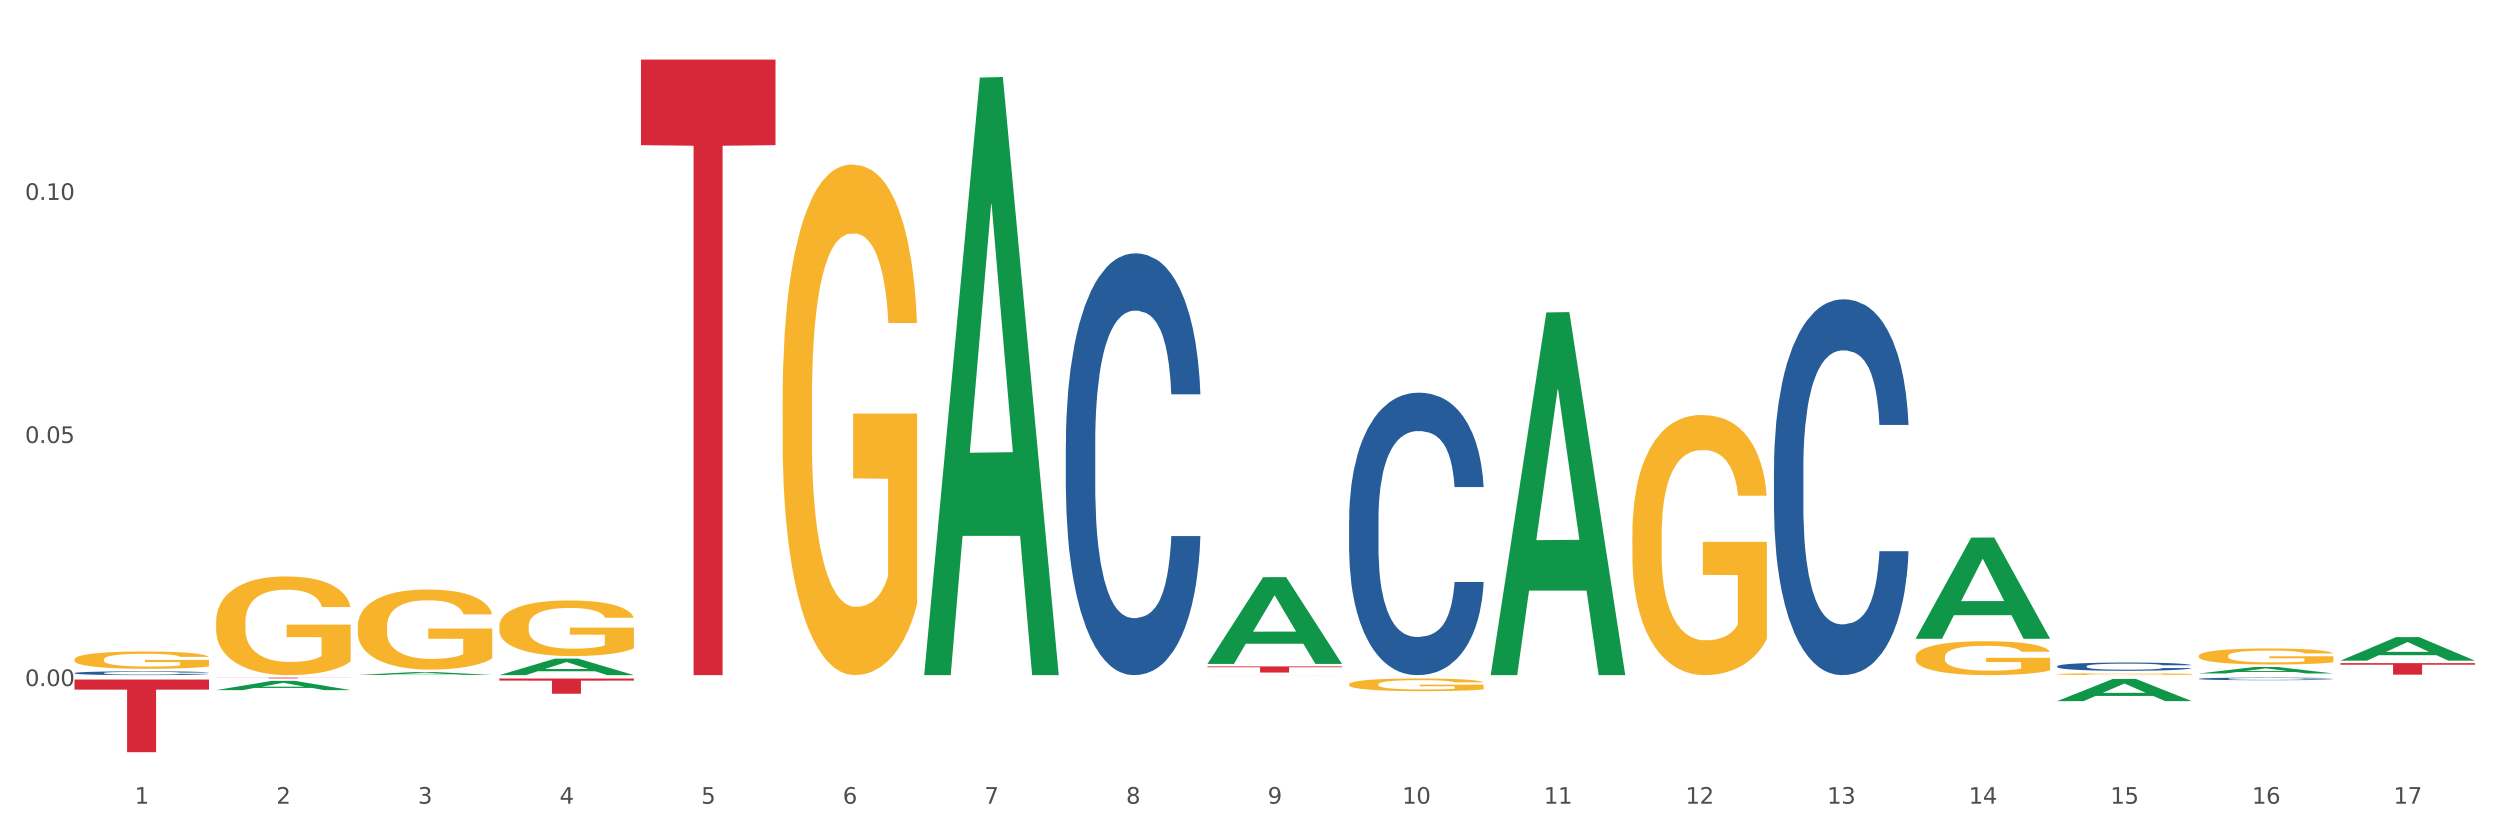 <?xml version="1.0" encoding="utf-8" standalone="no"?>
<!DOCTYPE svg PUBLIC "-//W3C//DTD SVG 1.1//EN"
  "http://www.w3.org/Graphics/SVG/1.1/DTD/svg11.dtd">
<svg xmlns:xlink="http://www.w3.org/1999/xlink" width="1080pt" height="360pt" viewBox="0 0 1080 360" xmlns="http://www.w3.org/2000/svg" version="1.1">
 <rect x="0" y="0" width="1080" height="360" fill="#333333" stroke="none"/>
 <defs>
  <style type="text/css">*{stroke-linejoin: round; stroke-linecap: butt}</style>
 </defs>
 <g id="figure_1">
  <g id="patch_1">
   <path d="M 0 360 
L 1080 360 
L 1080 0 
L 0 0 
z
" style="fill: #ffffff; stroke: #ffffff; stroke-linejoin: miter"/>
  </g>
  <g id="axes_1">
   <g id="matplotlib.axis_1">
    <g id="xtick_1">
     <g id="text_1">
      <!-- 1 -->
      <g style="fill: #4d4d4d" transform="translate(58.182 347.204) scale(0.096 -0.096)">
       <defs>
        <path id="DejaVuSans-31" d="M 794 531 
L 1825 531 
L 1825 4091 
L 703 3866 
L 703 4441 
L 1819 4666 
L 2450 4666 
L 2450 531 
L 3481 531 
L 3481 0 
L 794 0 
L 794 531 
z
" transform="scale(0.016)"/>
       </defs>
       <use xlink:href="#DejaVuSans-31"/>
      </g>
     </g>
    </g>
    <g id="xtick_2">
     <g id="text_2">
      <!-- 2 -->
      <g style="fill: #4d4d4d" transform="translate(119.364 347.204) scale(0.096 -0.096)">
       <defs>
        <path id="DejaVuSans-32" d="M 1228 531 
L 3431 531 
L 3431 0 
L 469 0 
L 469 531 
Q 828 903 1448 1529 
Q 2069 2156 2228 2338 
Q 2531 2678 2651 2914 
Q 2772 3150 2772 3378 
Q 2772 3750 2511 3984 
Q 2250 4219 1831 4219 
Q 1534 4219 1204 4116 
Q 875 4013 500 3803 
L 500 4441 
Q 881 4594 1212 4672 
Q 1544 4750 1819 4750 
Q 2544 4750 2975 4387 
Q 3406 4025 3406 3419 
Q 3406 3131 3298 2873 
Q 3191 2616 2906 2266 
Q 2828 2175 2409 1742 
Q 1991 1309 1228 531 
z
" transform="scale(0.016)"/>
       </defs>
       <use xlink:href="#DejaVuSans-32"/>
      </g>
     </g>
    </g>
    <g id="xtick_3">
     <g id="text_3">
      <!-- 3 -->
      <g style="fill: #4d4d4d" transform="translate(180.545 347.204) scale(0.096 -0.096)">
       <defs>
        <path id="DejaVuSans-33" d="M 2597 2516 
Q 3050 2419 3304 2112 
Q 3559 1806 3559 1356 
Q 3559 666 3084 287 
Q 2609 -91 1734 -91 
Q 1441 -91 1130 -33 
Q 819 25 488 141 
L 488 750 
Q 750 597 1062 519 
Q 1375 441 1716 441 
Q 2309 441 2620 675 
Q 2931 909 2931 1356 
Q 2931 1769 2642 2001 
Q 2353 2234 1838 2234 
L 1294 2234 
L 1294 2753 
L 1863 2753 
Q 2328 2753 2575 2939 
Q 2822 3125 2822 3475 
Q 2822 3834 2567 4026 
Q 2313 4219 1838 4219 
Q 1578 4219 1281 4162 
Q 984 4106 628 3988 
L 628 4550 
Q 988 4650 1302 4700 
Q 1616 4750 1894 4750 
Q 2613 4750 3031 4423 
Q 3450 4097 3450 3541 
Q 3450 3153 3228 2886 
Q 3006 2619 2597 2516 
z
" transform="scale(0.016)"/>
       </defs>
       <use xlink:href="#DejaVuSans-33"/>
      </g>
     </g>
    </g>
    <g id="xtick_4">
     <g id="text_4">
      <!-- 4 -->
      <g style="fill: #4d4d4d" transform="translate(241.726 347.204) scale(0.096 -0.096)">
       <defs>
        <path id="DejaVuSans-34" d="M 2419 4116 
L 825 1625 
L 2419 1625 
L 2419 4116 
z
M 2253 4666 
L 3047 4666 
L 3047 1625 
L 3713 1625 
L 3713 1100 
L 3047 1100 
L 3047 0 
L 2419 0 
L 2419 1100 
L 313 1100 
L 313 1709 
L 2253 4666 
z
" transform="scale(0.016)"/>
       </defs>
       <use xlink:href="#DejaVuSans-34"/>
      </g>
     </g>
    </g>
    <g id="xtick_5">
     <g id="text_5">
      <!-- 5 -->
      <g style="fill: #4d4d4d" transform="translate(302.908 347.204) scale(0.096 -0.096)">
       <defs>
        <path id="DejaVuSans-35" d="M 691 4666 
L 3169 4666 
L 3169 4134 
L 1269 4134 
L 1269 2991 
Q 1406 3038 1543 3061 
Q 1681 3084 1819 3084 
Q 2600 3084 3056 2656 
Q 3513 2228 3513 1497 
Q 3513 744 3044 326 
Q 2575 -91 1722 -91 
Q 1428 -91 1123 -41 
Q 819 9 494 109 
L 494 744 
Q 775 591 1075 516 
Q 1375 441 1709 441 
Q 2250 441 2565 725 
Q 2881 1009 2881 1497 
Q 2881 1984 2565 2268 
Q 2250 2553 1709 2553 
Q 1456 2553 1204 2497 
Q 953 2441 691 2322 
L 691 4666 
z
" transform="scale(0.016)"/>
       </defs>
       <use xlink:href="#DejaVuSans-35"/>
      </g>
     </g>
    </g>
    <g id="xtick_6">
     <g id="text_6">
      <!-- 6 -->
      <g style="fill: #4d4d4d" transform="translate(364.089 347.204) scale(0.096 -0.096)">
       <defs>
        <path id="DejaVuSans-36" d="M 2113 2584 
Q 1688 2584 1439 2293 
Q 1191 2003 1191 1497 
Q 1191 994 1439 701 
Q 1688 409 2113 409 
Q 2538 409 2786 701 
Q 3034 994 3034 1497 
Q 3034 2003 2786 2293 
Q 2538 2584 2113 2584 
z
M 3366 4563 
L 3366 3988 
Q 3128 4100 2886 4159 
Q 2644 4219 2406 4219 
Q 1781 4219 1451 3797 
Q 1122 3375 1075 2522 
Q 1259 2794 1537 2939 
Q 1816 3084 2150 3084 
Q 2853 3084 3261 2657 
Q 3669 2231 3669 1497 
Q 3669 778 3244 343 
Q 2819 -91 2113 -91 
Q 1303 -91 875 529 
Q 447 1150 447 2328 
Q 447 3434 972 4092 
Q 1497 4750 2381 4750 
Q 2619 4750 2861 4703 
Q 3103 4656 3366 4563 
z
" transform="scale(0.016)"/>
       </defs>
       <use xlink:href="#DejaVuSans-36"/>
      </g>
     </g>
    </g>
    <g id="xtick_7">
     <g id="text_7">
      <!-- 7 -->
      <g style="fill: #4d4d4d" transform="translate(425.271 347.204) scale(0.096 -0.096)">
       <defs>
        <path id="DejaVuSans-37" d="M 525 4666 
L 3525 4666 
L 3525 4397 
L 1831 0 
L 1172 0 
L 2766 4134 
L 525 4134 
L 525 4666 
z
" transform="scale(0.016)"/>
       </defs>
       <use xlink:href="#DejaVuSans-37"/>
      </g>
     </g>
    </g>
    <g id="xtick_8">
     <g id="text_8">
      <!-- 8 -->
      <g style="fill: #4d4d4d" transform="translate(486.452 347.204) scale(0.096 -0.096)">
       <defs>
        <path id="DejaVuSans-38" d="M 2034 2216 
Q 1584 2216 1326 1975 
Q 1069 1734 1069 1313 
Q 1069 891 1326 650 
Q 1584 409 2034 409 
Q 2484 409 2743 651 
Q 3003 894 3003 1313 
Q 3003 1734 2745 1975 
Q 2488 2216 2034 2216 
z
M 1403 2484 
Q 997 2584 770 2862 
Q 544 3141 544 3541 
Q 544 4100 942 4425 
Q 1341 4750 2034 4750 
Q 2731 4750 3128 4425 
Q 3525 4100 3525 3541 
Q 3525 3141 3298 2862 
Q 3072 2584 2669 2484 
Q 3125 2378 3379 2068 
Q 3634 1759 3634 1313 
Q 3634 634 3220 271 
Q 2806 -91 2034 -91 
Q 1263 -91 848 271 
Q 434 634 434 1313 
Q 434 1759 690 2068 
Q 947 2378 1403 2484 
z
M 1172 3481 
Q 1172 3119 1398 2916 
Q 1625 2713 2034 2713 
Q 2441 2713 2670 2916 
Q 2900 3119 2900 3481 
Q 2900 3844 2670 4047 
Q 2441 4250 2034 4250 
Q 1625 4250 1398 4047 
Q 1172 3844 1172 3481 
z
" transform="scale(0.016)"/>
       </defs>
       <use xlink:href="#DejaVuSans-38"/>
      </g>
     </g>
    </g>
    <g id="xtick_9">
     <g id="text_9">
      <!-- 9 -->
      <g style="fill: #4d4d4d" transform="translate(547.634 347.204) scale(0.096 -0.096)">
       <defs>
        <path id="DejaVuSans-39" d="M 703 97 
L 703 672 
Q 941 559 1184 500 
Q 1428 441 1663 441 
Q 2288 441 2617 861 
Q 2947 1281 2994 2138 
Q 2813 1869 2534 1725 
Q 2256 1581 1919 1581 
Q 1219 1581 811 2004 
Q 403 2428 403 3163 
Q 403 3881 828 4315 
Q 1253 4750 1959 4750 
Q 2769 4750 3195 4129 
Q 3622 3509 3622 2328 
Q 3622 1225 3098 567 
Q 2575 -91 1691 -91 
Q 1453 -91 1209 -44 
Q 966 3 703 97 
z
M 1959 2075 
Q 2384 2075 2632 2365 
Q 2881 2656 2881 3163 
Q 2881 3666 2632 3958 
Q 2384 4250 1959 4250 
Q 1534 4250 1286 3958 
Q 1038 3666 1038 3163 
Q 1038 2656 1286 2365 
Q 1534 2075 1959 2075 
z
" transform="scale(0.016)"/>
       </defs>
       <use xlink:href="#DejaVuSans-39"/>
      </g>
     </g>
    </g>
    <g id="xtick_10">
     <g id="text_10">
      <!-- 10 -->
      <g style="fill: #4d4d4d" transform="translate(605.761 347.204) scale(0.096 -0.096)">
       <defs>
        <path id="DejaVuSans-30" d="M 2034 4250 
Q 1547 4250 1301 3770 
Q 1056 3291 1056 2328 
Q 1056 1369 1301 889 
Q 1547 409 2034 409 
Q 2525 409 2770 889 
Q 3016 1369 3016 2328 
Q 3016 3291 2770 3770 
Q 2525 4250 2034 4250 
z
M 2034 4750 
Q 2819 4750 3233 4129 
Q 3647 3509 3647 2328 
Q 3647 1150 3233 529 
Q 2819 -91 2034 -91 
Q 1250 -91 836 529 
Q 422 1150 422 2328 
Q 422 3509 836 4129 
Q 1250 4750 2034 4750 
z
" transform="scale(0.016)"/>
       </defs>
       <use xlink:href="#DejaVuSans-31"/>
       <use xlink:href="#DejaVuSans-30" transform="translate(63.623 0)"/>
      </g>
     </g>
    </g>
    <g id="xtick_11">
     <g id="text_11">
      <!-- 11 -->
      <g style="fill: #4d4d4d" transform="translate(666.942 347.204) scale(0.096 -0.096)">
       <use xlink:href="#DejaVuSans-31"/>
       <use xlink:href="#DejaVuSans-31" transform="translate(63.623 0)"/>
      </g>
     </g>
    </g>
    <g id="xtick_12">
     <g id="text_12">
      <!-- 12 -->
      <g style="fill: #4d4d4d" transform="translate(728.124 347.204) scale(0.096 -0.096)">
       <use xlink:href="#DejaVuSans-31"/>
       <use xlink:href="#DejaVuSans-32" transform="translate(63.623 0)"/>
      </g>
     </g>
    </g>
    <g id="xtick_13">
     <g id="text_13">
      <!-- 13 -->
      <g style="fill: #4d4d4d" transform="translate(789.305 347.204) scale(0.096 -0.096)">
       <use xlink:href="#DejaVuSans-31"/>
       <use xlink:href="#DejaVuSans-33" transform="translate(63.623 0)"/>
      </g>
     </g>
    </g>
    <g id="xtick_14">
     <g id="text_14">
      <!-- 14 -->
      <g style="fill: #4d4d4d" transform="translate(850.487 347.204) scale(0.096 -0.096)">
       <use xlink:href="#DejaVuSans-31"/>
       <use xlink:href="#DejaVuSans-34" transform="translate(63.623 0)"/>
      </g>
     </g>
    </g>
    <g id="xtick_15">
     <g id="text_15">
      <!-- 15 -->
      <g style="fill: #4d4d4d" transform="translate(911.668 347.204) scale(0.096 -0.096)">
       <use xlink:href="#DejaVuSans-31"/>
       <use xlink:href="#DejaVuSans-35" transform="translate(63.623 0)"/>
      </g>
     </g>
    </g>
    <g id="xtick_16">
     <g id="text_16">
      <!-- 16 -->
      <g style="fill: #4d4d4d" transform="translate(972.849 347.204) scale(0.096 -0.096)">
       <use xlink:href="#DejaVuSans-31"/>
       <use xlink:href="#DejaVuSans-36" transform="translate(63.623 0)"/>
      </g>
     </g>
    </g>
    <g id="xtick_17">
     <g id="text_17">
      <!-- 17 -->
      <g style="fill: #4d4d4d" transform="translate(1034.031 347.204) scale(0.096 -0.096)">
       <use xlink:href="#DejaVuSans-31"/>
       <use xlink:href="#DejaVuSans-37" transform="translate(63.623 0)"/>
      </g>
     </g>
    </g>
    <g id="xtick_18"/>
    <g id="xtick_19"/>
    <g id="xtick_20"/>
    <g id="xtick_21"/>
    <g id="xtick_22"/>
    <g id="xtick_23"/>
    <g id="xtick_24"/>
    <g id="xtick_25"/>
    <g id="xtick_26"/>
    <g id="xtick_27"/>
    <g id="xtick_28"/>
    <g id="xtick_29"/>
    <g id="xtick_30"/>
    <g id="xtick_31"/>
    <g id="xtick_32"/>
    <g id="xtick_33"/>
   </g>
   <g id="matplotlib.axis_2">
    <g id="ytick_1">
     <g id="text_18">
      <!-- 0.00 -->
      <g style="fill: #4d4d4d" transform="translate(10.8 296.375) scale(0.096 -0.096)">
       <defs>
        <path id="DejaVuSans-2e" d="M 684 794 
L 1344 794 
L 1344 0 
L 684 0 
L 684 794 
z
" transform="scale(0.016)"/>
       </defs>
       <use xlink:href="#DejaVuSans-30"/>
       <use xlink:href="#DejaVuSans-2e" transform="translate(63.623 0)"/>
       <use xlink:href="#DejaVuSans-30" transform="translate(95.41 0)"/>
       <use xlink:href="#DejaVuSans-30" transform="translate(159.033 0)"/>
      </g>
     </g>
    </g>
    <g id="ytick_2">
     <g id="text_19">
      <!-- 0.05 -->
      <g style="fill: #4d4d4d" transform="translate(10.8 191.366) scale(0.096 -0.096)">
       <use xlink:href="#DejaVuSans-30"/>
       <use xlink:href="#DejaVuSans-2e" transform="translate(63.623 0)"/>
       <use xlink:href="#DejaVuSans-30" transform="translate(95.41 0)"/>
       <use xlink:href="#DejaVuSans-35" transform="translate(159.033 0)"/>
      </g>
     </g>
    </g>
    <g id="ytick_3">
     <g id="text_20">
      <!-- 0.10 -->
      <g style="fill: #4d4d4d" transform="translate(10.8 86.357) scale(0.096 -0.096)">
       <use xlink:href="#DejaVuSans-30"/>
       <use xlink:href="#DejaVuSans-2e" transform="translate(63.623 0)"/>
       <use xlink:href="#DejaVuSans-31" transform="translate(95.41 0)"/>
       <use xlink:href="#DejaVuSans-30" transform="translate(159.033 0)"/>
      </g>
     </g>
    </g>
    <g id="ytick_4"/>
    <g id="ytick_5"/>
    <g id="ytick_6"/>
   </g>
   <g id="PolyCollection_1">
    <path d="M 93.356 298.12 
L 93.416 298.116 
L 117.384 294.128 
L 127.331 294.124 
L 151.479 298.128 
L 139.974 298.128 
L 134.761 297.196 
L 110.014 297.196 
L 109.834 297.211 
L 104.801 298.128 
L 93.356 298.128 
L 93.356 298.12 
L 113.13 296.639 
L 131.645 296.635 
L 122.478 294.978 
L 122.358 294.97 
L 122.238 294.981 
L 113.07 296.635 
L 113.13 296.639 
L 93.356 298.12 
z
" clip-path="url(#pf4091d028f)" style="fill: #109648"/>
    <path d="M 154.538 291.577 
L 154.598 291.575 
L 178.566 290.338 
L 188.512 290.337 
L 212.66 291.579 
L 201.156 291.579 
L 195.943 291.29 
L 171.196 291.29 
L 171.016 291.294 
L 165.983 291.579 
L 154.538 291.579 
L 154.538 291.577 
L 174.311 291.117 
L 192.827 291.116 
L 183.659 290.601 
L 183.539 290.599 
L 183.419 290.603 
L 174.251 291.116 
L 174.311 291.117 
L 154.538 291.577 
z
" clip-path="url(#pf4091d028f)" style="fill: #109648"/>
    <path d="M 215.719 291.647 
L 215.779 291.64 
L 239.747 284.516 
L 249.694 284.509 
L 273.842 291.66 
L 262.337 291.66 
L 257.124 289.995 
L 232.377 289.995 
L 232.197 290.022 
L 227.164 291.66 
L 215.719 291.66 
L 215.719 291.647 
L 235.493 289.001 
L 254.008 288.994 
L 244.84 286.033 
L 244.72 286.02 
L 244.601 286.04 
L 235.433 288.994 
L 235.493 289.001 
L 215.719 291.647 
z
" clip-path="url(#pf4091d028f)" style="fill: #109648"/>
    <path d="M 399.263 291.175 
L 399.323 290.932 
L 423.291 33.509 
L 433.238 33.267 
L 457.386 291.66 
L 445.881 291.66 
L 440.668 231.49 
L 415.921 231.49 
L 415.741 232.46 
L 410.708 291.66 
L 399.263 291.66 
L 399.263 291.175 
L 419.037 195.581 
L 437.552 195.339 
L 428.385 88.342 
L 428.265 87.857 
L 428.145 88.585 
L 418.977 195.339 
L 419.037 195.581 
L 399.263 291.175 
z
" clip-path="url(#pf4091d028f)" style="fill: #109648"/>
    <path d="M 521.626 286.753 
L 521.686 286.718 
L 545.654 249.345 
L 555.601 249.309 
L 579.749 286.823 
L 568.244 286.823 
L 563.031 278.088 
L 538.284 278.088 
L 538.104 278.229 
L 533.071 286.823 
L 521.626 286.823 
L 521.626 286.753 
L 541.4 272.875 
L 559.915 272.839 
L 550.747 257.305 
L 550.628 257.235 
L 550.508 257.341 
L 541.34 272.839 
L 541.4 272.875 
L 521.626 286.753 
z
" clip-path="url(#pf4091d028f)" style="fill: #109648"/>
    <path d="M 827.533 275.866 
L 827.593 275.825 
L 851.561 232.245 
L 861.508 232.204 
L 885.656 275.949 
L 874.151 275.949 
L 868.938 265.762 
L 844.191 265.762 
L 844.011 265.926 
L 838.978 275.949 
L 827.533 275.949 
L 827.533 275.866 
L 847.307 259.683 
L 865.822 259.642 
L 856.654 241.528 
L 856.535 241.446 
L 856.415 241.569 
L 847.247 259.642 
L 847.307 259.683 
L 827.533 275.866 
z
" clip-path="url(#pf4091d028f)" style="fill: #109648"/>
    <path d="M 888.715 302.858 
L 888.775 302.849 
L 912.743 293.293 
L 922.689 293.284 
L 946.837 302.876 
L 935.333 302.876 
L 930.12 300.642 
L 905.373 300.642 
L 905.193 300.678 
L 900.16 302.876 
L 888.715 302.876 
L 888.715 302.858 
L 908.488 299.309 
L 927.004 299.3 
L 917.836 295.328 
L 917.716 295.31 
L 917.596 295.337 
L 908.428 299.3 
L 908.488 299.309 
L 888.715 302.858 
z
" clip-path="url(#pf4091d028f)" style="fill: #109648"/>
    <path d="M 949.896 290.938 
L 949.956 290.935 
L 973.924 288.142 
L 983.871 288.14 
L 1008.019 290.943 
L 996.514 290.943 
L 991.301 290.29 
L 966.554 290.29 
L 966.374 290.301 
L 961.341 290.943 
L 949.896 290.943 
L 949.896 290.938 
L 969.67 289.901 
L 988.185 289.898 
L 979.017 288.737 
L 978.897 288.732 
L 978.778 288.74 
L 969.61 289.898 
L 969.67 289.901 
L 949.896 290.938 
z
" clip-path="url(#pf4091d028f)" style="fill: #109648"/>
    <path d="M 1011.078 285.389 
L 1011.138 285.379 
L 1035.106 275.234 
L 1045.052 275.224 
L 1069.2 285.408 
L 1057.695 285.408 
L 1052.482 283.037 
L 1027.735 283.037 
L 1027.556 283.075 
L 1022.522 285.408 
L 1011.078 285.408 
L 1011.078 285.389 
L 1030.851 281.621 
L 1049.366 281.612 
L 1040.199 277.395 
L 1040.079 277.376 
L 1039.959 277.404 
L 1030.791 281.612 
L 1030.851 281.621 
L 1011.078 285.389 
z
" clip-path="url(#pf4091d028f)" style="fill: #109648"/>
    <path d="M 643.989 291.366 
L 644.049 291.218 
L 668.017 134.975 
L 677.964 134.827 
L 702.112 291.66 
L 690.607 291.66 
L 685.394 255.139 
L 660.647 255.139 
L 660.467 255.728 
L 655.434 291.66 
L 643.989 291.66 
L 643.989 291.366 
L 663.763 233.345 
L 682.278 233.198 
L 673.11 168.256 
L 672.99 167.961 
L 672.871 168.403 
L 663.703 233.198 
L 663.763 233.345 
L 643.989 291.366 
z
" clip-path="url(#pf4091d028f)" style="fill: #109648"/>
    <path d="M 338.082 172.995 
L 338.151 172.793 
L 338.151 165.54 
L 338.288 159.295 
L 338.974 144.185 
L 340.003 131.694 
L 340.758 125.045 
L 341.513 119.605 
L 342.405 114.166 
L 343.503 108.525 
L 345.493 100.264 
L 346.728 96.033 
L 348.238 91.601 
L 350.983 85.154 
L 352.973 81.528 
L 355.032 78.506 
L 358.394 74.879 
L 360.59 73.267 
L 362.923 72.059 
L 365.737 71.253 
L 367.864 71.051 
L 372.53 71.656 
L 376.51 73.469 
L 378.431 74.879 
L 380.902 77.297 
L 382.206 78.909 
L 384.333 82.132 
L 386.529 86.363 
L 388.038 89.989 
L 390.303 96.839 
L 392.019 103.689 
L 393.597 112.151 
L 394.42 117.994 
L 395.038 123.433 
L 395.587 129.679 
L 396.136 139.551 
L 383.784 139.551 
L 383.304 132.499 
L 382.549 125.851 
L 381.451 119.404 
L 380.49 115.375 
L 378.843 110.338 
L 377.334 107.114 
L 375.755 104.697 
L 373.834 102.682 
L 372.324 101.675 
L 370.197 100.869 
L 366.011 101.07 
L 363.198 102.682 
L 361.276 104.697 
L 360.041 106.51 
L 358.943 108.525 
L 357.708 111.345 
L 356.267 115.576 
L 355.237 119.404 
L 354.208 124.239 
L 353.385 129.074 
L 352.63 134.716 
L 352.012 140.76 
L 351.532 147.005 
L 351.12 154.661 
L 350.777 167.354 
L 350.777 194.955 
L 350.914 201.2 
L 351.257 209.461 
L 351.669 215.706 
L 352.355 223.161 
L 352.973 228.197 
L 354.139 235.45 
L 355.443 241.494 
L 356.473 245.322 
L 357.502 248.546 
L 359.286 252.978 
L 361.276 256.604 
L 362.992 258.821 
L 365.325 260.835 
L 366.903 261.641 
L 368.276 262.044 
L 371.638 262.044 
L 374.04 261.44 
L 376.716 260.029 
L 378.775 258.216 
L 380.49 256 
L 382.412 252.374 
L 383.647 248.949 
L 383.647 206.842 
L 368.55 206.64 
L 368.55 178.636 
L 396.204 178.636 
L 396.204 260.835 
L 395.038 265.066 
L 393.734 268.894 
L 392.362 272.319 
L 390.303 276.55 
L 387.833 280.579 
L 385.637 283.4 
L 383.304 285.818 
L 380.559 288.034 
L 376.99 290.048 
L 374.795 290.854 
L 372.05 291.459 
L 368.824 291.66 
L 366.011 291.257 
L 363.266 290.25 
L 360.384 288.437 
L 357.571 285.818 
L 355.443 283.198 
L 353.316 279.975 
L 351.052 275.744 
L 349.267 271.715 
L 347.895 268.088 
L 346.385 263.454 
L 344.738 257.41 
L 343.503 251.971 
L 342.405 246.33 
L 341.239 239.077 
L 340.415 232.831 
L 339.592 224.974 
L 339.111 219.131 
L 338.562 210.065 
L 338.151 197.373 
L 338.082 172.995 
z
" clip-path="url(#pf4091d028f)" style="fill: #f7b32b"/>
    <path d="M 582.808 295.636 
L 582.876 295.631 
L 582.876 295.45 
L 583.014 295.294 
L 583.7 294.917 
L 584.729 294.606 
L 585.484 294.44 
L 586.239 294.304 
L 587.131 294.169 
L 588.229 294.028 
L 590.219 293.822 
L 591.454 293.716 
L 592.964 293.606 
L 595.709 293.445 
L 597.699 293.355 
L 599.757 293.279 
L 603.12 293.189 
L 605.316 293.149 
L 607.649 293.118 
L 610.462 293.098 
L 612.589 293.093 
L 617.256 293.108 
L 621.236 293.154 
L 623.157 293.189 
L 625.628 293.249 
L 626.931 293.289 
L 629.059 293.37 
L 631.254 293.475 
L 632.764 293.566 
L 635.029 293.736 
L 636.744 293.907 
L 638.322 294.118 
L 639.146 294.264 
L 639.764 294.4 
L 640.312 294.555 
L 640.861 294.802 
L 628.51 294.802 
L 628.029 294.626 
L 627.274 294.46 
L 626.176 294.299 
L 625.216 294.199 
L 623.569 294.073 
L 622.059 293.993 
L 620.481 293.932 
L 618.56 293.882 
L 617.05 293.857 
L 614.923 293.837 
L 610.737 293.842 
L 607.923 293.882 
L 606.002 293.932 
L 604.767 293.978 
L 603.669 294.028 
L 602.433 294.098 
L 600.992 294.204 
L 599.963 294.299 
L 598.934 294.42 
L 598.11 294.54 
L 597.355 294.681 
L 596.738 294.832 
L 596.258 294.987 
L 595.846 295.178 
L 595.503 295.495 
L 595.503 296.183 
L 595.64 296.339 
L 595.983 296.545 
L 596.395 296.701 
L 597.081 296.887 
L 597.699 297.012 
L 598.865 297.193 
L 600.169 297.344 
L 601.198 297.439 
L 602.228 297.52 
L 604.012 297.63 
L 606.002 297.721 
L 607.717 297.776 
L 610.05 297.826 
L 611.629 297.846 
L 613.001 297.856 
L 616.364 297.856 
L 618.765 297.841 
L 621.442 297.806 
L 623.5 297.761 
L 625.216 297.706 
L 627.137 297.615 
L 628.372 297.53 
L 628.372 296.48 
L 613.276 296.475 
L 613.276 295.776 
L 640.93 295.776 
L 640.93 297.826 
L 639.764 297.932 
L 638.46 298.027 
L 637.087 298.112 
L 635.029 298.218 
L 632.558 298.318 
L 630.362 298.389 
L 628.029 298.449 
L 625.284 298.504 
L 621.716 298.555 
L 619.52 298.575 
L 616.775 298.59 
L 613.55 298.595 
L 610.737 298.585 
L 607.992 298.56 
L 605.11 298.514 
L 602.296 298.449 
L 600.169 298.384 
L 598.042 298.303 
L 595.777 298.198 
L 593.993 298.097 
L 592.621 298.007 
L 591.111 297.891 
L 589.464 297.741 
L 588.229 297.605 
L 587.131 297.464 
L 585.964 297.283 
L 585.141 297.128 
L 584.317 296.932 
L 583.837 296.786 
L 583.288 296.56 
L 582.876 296.243 
L 582.808 295.636 
z
" clip-path="url(#pf4091d028f)" style="fill: #f7b32b"/>
    <path d="M 93.356 268.725 
L 93.425 268.686 
L 93.425 267.284 
L 93.562 266.077 
L 94.248 263.156 
L 95.278 260.742 
L 96.033 259.457 
L 96.787 258.406 
L 97.68 257.354 
L 98.778 256.264 
L 100.768 254.667 
L 102.003 253.85 
L 103.512 252.993 
L 106.257 251.747 
L 108.247 251.046 
L 110.306 250.462 
L 113.668 249.761 
L 115.864 249.449 
L 118.197 249.216 
L 121.011 249.06 
L 123.138 249.021 
L 127.804 249.138 
L 131.784 249.488 
L 133.706 249.761 
L 136.176 250.228 
L 137.48 250.54 
L 139.607 251.163 
L 141.803 251.98 
L 143.313 252.681 
L 145.577 254.005 
L 147.293 255.329 
L 148.871 256.965 
L 149.695 258.094 
L 150.312 259.145 
L 150.861 260.353 
L 151.41 262.261 
L 139.058 262.261 
L 138.578 260.898 
L 137.823 259.613 
L 136.725 258.367 
L 135.764 257.588 
L 134.118 256.614 
L 132.608 255.991 
L 131.03 255.524 
L 129.108 255.135 
L 127.599 254.94 
L 125.471 254.784 
L 121.285 254.823 
L 118.472 255.135 
L 116.55 255.524 
L 115.315 255.874 
L 114.217 256.264 
L 112.982 256.809 
L 111.541 257.627 
L 110.512 258.367 
L 109.482 259.301 
L 108.659 260.236 
L 107.904 261.326 
L 107.287 262.494 
L 106.806 263.701 
L 106.394 265.181 
L 106.051 267.634 
L 106.051 272.969 
L 106.189 274.176 
L 106.532 275.773 
L 106.943 276.98 
L 107.63 278.421 
L 108.247 279.394 
L 109.414 280.796 
L 110.718 281.964 
L 111.747 282.704 
L 112.776 283.327 
L 114.56 284.184 
L 116.55 284.885 
L 118.266 285.313 
L 120.599 285.702 
L 122.177 285.858 
L 123.55 285.936 
L 126.912 285.936 
L 129.314 285.819 
L 131.99 285.547 
L 134.049 285.196 
L 135.764 284.768 
L 137.686 284.067 
L 138.921 283.405 
L 138.921 275.266 
L 123.824 275.228 
L 123.824 269.815 
L 151.479 269.815 
L 151.479 285.702 
L 150.312 286.52 
L 149.008 287.26 
L 147.636 287.922 
L 145.577 288.74 
L 143.107 289.518 
L 140.911 290.064 
L 138.578 290.531 
L 135.833 290.959 
L 132.265 291.349 
L 130.069 291.504 
L 127.324 291.621 
L 124.099 291.66 
L 121.285 291.582 
L 118.54 291.388 
L 115.658 291.037 
L 112.845 290.531 
L 110.718 290.025 
L 108.59 289.402 
L 106.326 288.584 
L 104.542 287.805 
L 103.169 287.104 
L 101.66 286.209 
L 100.013 285.04 
L 98.778 283.989 
L 97.68 282.899 
L 96.513 281.497 
L 95.69 280.29 
L 94.866 278.771 
L 94.386 277.642 
L 93.837 275.89 
L 93.425 273.436 
L 93.356 268.725 
z
" clip-path="url(#pf4091d028f)" style="fill: #f7b32b"/>
    <path d="M 154.538 270.656 
L 154.606 270.625 
L 154.606 269.487 
L 154.744 268.507 
L 155.43 266.137 
L 156.459 264.178 
L 157.214 263.135 
L 157.969 262.282 
L 158.861 261.429 
L 159.959 260.544 
L 161.949 259.248 
L 163.184 258.585 
L 164.694 257.89 
L 167.439 256.878 
L 169.429 256.31 
L 171.487 255.836 
L 174.85 255.267 
L 177.046 255.014 
L 179.379 254.824 
L 182.192 254.698 
L 184.32 254.666 
L 188.986 254.761 
L 192.966 255.046 
L 194.887 255.267 
L 197.358 255.646 
L 198.661 255.899 
L 200.789 256.404 
L 202.985 257.068 
L 204.494 257.637 
L 206.759 258.711 
L 208.474 259.786 
L 210.053 261.113 
L 210.876 262.029 
L 211.494 262.883 
L 212.043 263.862 
L 212.592 265.411 
L 200.24 265.411 
L 199.759 264.305 
L 199.005 263.262 
L 197.907 262.251 
L 196.946 261.618 
L 195.299 260.828 
L 193.789 260.323 
L 192.211 259.944 
L 190.29 259.628 
L 188.78 259.47 
L 186.653 259.343 
L 182.467 259.375 
L 179.653 259.628 
L 177.732 259.944 
L 176.497 260.228 
L 175.399 260.544 
L 174.164 260.986 
L 172.723 261.65 
L 171.693 262.251 
L 170.664 263.009 
L 169.84 263.767 
L 169.086 264.652 
L 168.468 265.6 
L 167.988 266.58 
L 167.576 267.781 
L 167.233 269.771 
L 167.233 274.101 
L 167.37 275.08 
L 167.713 276.376 
L 168.125 277.355 
L 168.811 278.525 
L 169.429 279.315 
L 170.595 280.452 
L 171.899 281.4 
L 172.928 282.001 
L 173.958 282.506 
L 175.742 283.201 
L 177.732 283.77 
L 179.447 284.118 
L 181.781 284.434 
L 183.359 284.56 
L 184.731 284.623 
L 188.094 284.623 
L 190.495 284.529 
L 193.172 284.307 
L 195.23 284.023 
L 196.946 283.675 
L 198.867 283.107 
L 200.102 282.569 
L 200.102 275.965 
L 185.006 275.933 
L 185.006 271.541 
L 212.66 271.541 
L 212.66 284.434 
L 211.494 285.097 
L 210.19 285.698 
L 208.817 286.235 
L 206.759 286.899 
L 204.288 287.531 
L 202.092 287.973 
L 199.759 288.352 
L 197.014 288.7 
L 193.446 289.016 
L 191.25 289.142 
L 188.505 289.237 
L 185.28 289.269 
L 182.467 289.205 
L 179.722 289.047 
L 176.84 288.763 
L 174.026 288.352 
L 171.899 287.941 
L 169.772 287.436 
L 167.507 286.772 
L 165.723 286.14 
L 164.351 285.571 
L 162.841 284.845 
L 161.194 283.897 
L 159.959 283.043 
L 158.861 282.159 
L 157.694 281.021 
L 156.871 280.041 
L 156.048 278.809 
L 155.567 277.893 
L 155.018 276.471 
L 154.606 274.48 
L 154.538 270.656 
z
" clip-path="url(#pf4091d028f)" style="fill: #f7b32b"/>
    <path d="M 32.175 284.905 
L 32.244 284.898 
L 32.244 284.652 
L 32.381 284.439 
L 33.067 283.926 
L 34.096 283.501 
L 34.851 283.275 
L 35.606 283.091 
L 36.498 282.906 
L 37.596 282.714 
L 39.586 282.433 
L 40.821 282.29 
L 42.331 282.139 
L 45.076 281.92 
L 47.066 281.797 
L 49.124 281.694 
L 52.487 281.571 
L 54.683 281.516 
L 57.016 281.475 
L 59.829 281.447 
L 61.957 281.441 
L 66.623 281.461 
L 70.603 281.523 
L 72.524 281.571 
L 74.995 281.653 
L 76.299 281.708 
L 78.426 281.817 
L 80.622 281.961 
L 82.131 282.084 
L 84.396 282.317 
L 86.111 282.55 
L 87.69 282.837 
L 88.513 283.036 
L 89.131 283.221 
L 89.68 283.433 
L 90.229 283.768 
L 77.877 283.768 
L 77.397 283.529 
L 76.642 283.303 
L 75.544 283.084 
L 74.583 282.947 
L 72.936 282.776 
L 71.426 282.666 
L 69.848 282.584 
L 67.927 282.515 
L 66.417 282.481 
L 64.29 282.454 
L 60.104 282.461 
L 57.29 282.515 
L 55.369 282.584 
L 54.134 282.646 
L 53.036 282.714 
L 51.801 282.81 
L 50.36 282.954 
L 49.33 283.084 
L 48.301 283.248 
L 47.478 283.412 
L 46.723 283.604 
L 46.105 283.809 
L 45.625 284.022 
L 45.213 284.282 
L 44.87 284.713 
L 44.87 285.651 
L 45.007 285.863 
L 45.35 286.144 
L 45.762 286.356 
L 46.448 286.61 
L 47.066 286.781 
L 48.232 287.027 
L 49.536 287.233 
L 50.566 287.363 
L 51.595 287.472 
L 53.379 287.623 
L 55.369 287.746 
L 57.085 287.821 
L 59.418 287.89 
L 60.996 287.917 
L 62.368 287.931 
L 65.731 287.931 
L 68.133 287.91 
L 70.809 287.862 
L 72.868 287.801 
L 74.583 287.725 
L 76.504 287.602 
L 77.74 287.486 
L 77.74 286.055 
L 62.643 286.048 
L 62.643 285.097 
L 90.297 285.097 
L 90.297 287.89 
L 89.131 288.034 
L 87.827 288.164 
L 86.455 288.28 
L 84.396 288.424 
L 81.926 288.561 
L 79.73 288.657 
L 77.397 288.739 
L 74.652 288.814 
L 71.083 288.883 
L 68.887 288.91 
L 66.143 288.93 
L 62.917 288.937 
L 60.104 288.924 
L 57.359 288.889 
L 54.477 288.828 
L 51.663 288.739 
L 49.536 288.65 
L 47.409 288.54 
L 45.144 288.396 
L 43.36 288.259 
L 41.988 288.136 
L 40.478 287.979 
L 38.831 287.773 
L 37.596 287.589 
L 36.498 287.397 
L 35.332 287.15 
L 34.508 286.938 
L 33.685 286.671 
L 33.204 286.473 
L 32.655 286.165 
L 32.244 285.733 
L 32.175 284.905 
z
" clip-path="url(#pf4091d028f)" style="fill: #f7b32b"/>
    <path d="M 521.626 291.634 
L 521.695 291.634 
L 521.695 291.632 
L 521.832 291.631 
L 522.518 291.628 
L 523.548 291.625 
L 524.303 291.623 
L 525.057 291.622 
L 525.949 291.621 
L 527.047 291.62 
L 529.037 291.618 
L 530.273 291.617 
L 531.782 291.616 
L 534.527 291.615 
L 536.517 291.614 
L 538.576 291.613 
L 541.938 291.612 
L 544.134 291.612 
L 546.467 291.612 
L 549.281 291.612 
L 551.408 291.612 
L 556.074 291.612 
L 560.054 291.612 
L 561.976 291.612 
L 564.446 291.613 
L 565.75 291.613 
L 567.877 291.614 
L 570.073 291.615 
L 571.583 291.616 
L 573.847 291.617 
L 575.563 291.619 
L 577.141 291.621 
L 577.965 291.622 
L 578.582 291.623 
L 579.131 291.624 
L 579.68 291.627 
L 567.328 291.627 
L 566.848 291.625 
L 566.093 291.624 
L 564.995 291.622 
L 564.034 291.621 
L 562.387 291.62 
L 560.878 291.619 
L 559.299 291.619 
L 557.378 291.618 
L 555.868 291.618 
L 553.741 291.618 
L 549.555 291.618 
L 546.742 291.618 
L 544.82 291.619 
L 543.585 291.619 
L 542.487 291.62 
L 541.252 291.62 
L 539.811 291.621 
L 538.782 291.622 
L 537.752 291.623 
L 536.929 291.624 
L 536.174 291.626 
L 535.556 291.627 
L 535.076 291.628 
L 534.664 291.63 
L 534.321 291.633 
L 534.321 291.639 
L 534.459 291.64 
L 534.802 291.642 
L 535.213 291.643 
L 535.9 291.645 
L 536.517 291.646 
L 537.684 291.648 
L 538.988 291.649 
L 540.017 291.65 
L 541.046 291.651 
L 542.83 291.652 
L 544.82 291.652 
L 546.536 291.653 
L 548.869 291.653 
L 550.447 291.654 
L 551.82 291.654 
L 555.182 291.654 
L 557.584 291.653 
L 560.26 291.653 
L 562.319 291.653 
L 564.034 291.652 
L 565.956 291.651 
L 567.191 291.651 
L 567.191 291.641 
L 552.094 291.641 
L 552.094 291.635 
L 579.749 291.635 
L 579.749 291.653 
L 578.582 291.654 
L 577.278 291.655 
L 575.906 291.656 
L 573.847 291.657 
L 571.377 291.658 
L 569.181 291.658 
L 566.848 291.659 
L 564.103 291.659 
L 560.535 291.66 
L 558.339 291.66 
L 555.594 291.66 
L 552.369 291.66 
L 549.555 291.66 
L 546.81 291.66 
L 543.928 291.659 
L 541.115 291.659 
L 538.988 291.658 
L 536.86 291.658 
L 534.596 291.657 
L 532.812 291.656 
L 531.439 291.655 
L 529.93 291.654 
L 528.283 291.653 
L 527.047 291.651 
L 525.949 291.65 
L 524.783 291.649 
L 523.959 291.647 
L 523.136 291.645 
L 522.656 291.644 
L 522.107 291.642 
L 521.695 291.639 
L 521.626 291.634 
z
" clip-path="url(#pf4091d028f)" style="fill: #f7b32b"/>
    <path d="M 215.719 270.507 
L 215.788 270.485 
L 215.788 269.695 
L 215.925 269.014 
L 216.611 267.367 
L 217.641 266.006 
L 218.395 265.281 
L 219.15 264.688 
L 220.042 264.095 
L 221.14 263.48 
L 223.13 262.58 
L 224.366 262.119 
L 225.875 261.636 
L 228.62 260.933 
L 230.61 260.538 
L 232.669 260.209 
L 236.031 259.813 
L 238.227 259.638 
L 240.56 259.506 
L 243.374 259.418 
L 245.501 259.396 
L 250.167 259.462 
L 254.147 259.66 
L 256.069 259.813 
L 258.539 260.077 
L 259.843 260.252 
L 261.97 260.604 
L 264.166 261.065 
L 265.676 261.46 
L 267.94 262.207 
L 269.656 262.953 
L 271.234 263.876 
L 272.057 264.512 
L 272.675 265.105 
L 273.224 265.786 
L 273.773 266.862 
L 261.421 266.862 
L 260.941 266.093 
L 260.186 265.369 
L 259.088 264.666 
L 258.127 264.227 
L 256.48 263.678 
L 254.971 263.327 
L 253.392 263.063 
L 251.471 262.844 
L 249.961 262.734 
L 247.834 262.646 
L 243.648 262.668 
L 240.835 262.844 
L 238.913 263.063 
L 237.678 263.261 
L 236.58 263.48 
L 235.345 263.788 
L 233.904 264.249 
L 232.875 264.666 
L 231.845 265.193 
L 231.022 265.72 
L 230.267 266.335 
L 229.649 266.994 
L 229.169 267.675 
L 228.757 268.509 
L 228.414 269.892 
L 228.414 272.901 
L 228.551 273.581 
L 228.895 274.482 
L 229.306 275.162 
L 229.993 275.975 
L 230.61 276.524 
L 231.777 277.314 
L 233.08 277.973 
L 234.11 278.39 
L 235.139 278.742 
L 236.923 279.225 
L 238.913 279.62 
L 240.629 279.862 
L 242.962 280.081 
L 244.54 280.169 
L 245.913 280.213 
L 249.275 280.213 
L 251.677 280.147 
L 254.353 279.993 
L 256.412 279.796 
L 258.127 279.554 
L 260.049 279.159 
L 261.284 278.786 
L 261.284 274.196 
L 246.187 274.174 
L 246.187 271.122 
L 273.842 271.122 
L 273.842 280.081 
L 272.675 280.542 
L 271.371 280.96 
L 269.999 281.333 
L 267.94 281.794 
L 265.47 282.233 
L 263.274 282.541 
L 260.941 282.804 
L 258.196 283.046 
L 254.628 283.265 
L 252.432 283.353 
L 249.687 283.419 
L 246.462 283.441 
L 243.648 283.397 
L 240.903 283.287 
L 238.021 283.09 
L 235.208 282.804 
L 233.08 282.519 
L 230.953 282.167 
L 228.689 281.706 
L 226.905 281.267 
L 225.532 280.872 
L 224.022 280.367 
L 222.376 279.708 
L 221.14 279.115 
L 220.042 278.5 
L 218.876 277.71 
L 218.052 277.029 
L 217.229 276.173 
L 216.749 275.536 
L 216.2 274.548 
L 215.788 273.164 
L 215.719 270.507 
z
" clip-path="url(#pf4091d028f)" style="fill: #f7b32b"/>
    <path d="M 32.175 293.556 
L 90.297 293.556 
L 90.297 297.919 
L 67.434 297.948 
L 67.434 324.95 
L 54.901 324.95 
L 54.901 297.948 
L 32.175 297.919 
L 32.175 293.585 
L 32.175 293.556 
z
" clip-path="url(#pf4091d028f)" style="fill: #d62839"/>
    <path d="M 215.719 293.115 
L 273.842 293.115 
L 273.842 294.03 
L 250.978 294.036 
L 250.978 299.699 
L 238.445 299.699 
L 238.445 294.036 
L 215.719 294.03 
L 215.719 293.121 
L 215.719 293.115 
z
" clip-path="url(#pf4091d028f)" style="fill: #d62839"/>
    <path d="M 93.356 292.728 
L 151.479 292.728 
L 151.479 292.774 
L 128.615 292.774 
L 128.615 293.057 
L 116.082 293.057 
L 116.082 292.774 
L 93.356 292.774 
L 93.356 292.728 
L 93.356 292.728 
z
" clip-path="url(#pf4091d028f)" style="fill: #d62839"/>
    <path d="M 949.896 283.342 
L 949.965 283.336 
L 949.965 283.108 
L 950.102 282.911 
L 950.788 282.436 
L 951.818 282.044 
L 952.572 281.835 
L 953.327 281.664 
L 954.219 281.493 
L 955.317 281.315 
L 957.307 281.056 
L 958.543 280.923 
L 960.052 280.783 
L 962.797 280.581 
L 964.787 280.467 
L 966.846 280.372 
L 970.208 280.258 
L 972.404 280.207 
L 974.737 280.169 
L 977.551 280.144 
L 979.678 280.137 
L 984.344 280.156 
L 988.324 280.213 
L 990.246 280.258 
L 992.716 280.334 
L 994.02 280.384 
L 996.147 280.486 
L 998.343 280.619 
L 999.853 280.733 
L 1002.117 280.948 
L 1003.833 281.163 
L 1005.411 281.429 
L 1006.234 281.613 
L 1006.852 281.784 
L 1007.401 281.98 
L 1007.95 282.291 
L 995.598 282.291 
L 995.118 282.069 
L 994.363 281.86 
L 993.265 281.657 
L 992.304 281.531 
L 990.657 281.372 
L 989.148 281.271 
L 987.569 281.195 
L 985.648 281.132 
L 984.138 281.1 
L 982.011 281.075 
L 977.825 281.081 
L 975.012 281.132 
L 973.09 281.195 
L 971.855 281.252 
L 970.757 281.315 
L 969.522 281.404 
L 968.081 281.537 
L 967.052 281.657 
L 966.022 281.809 
L 965.199 281.961 
L 964.444 282.139 
L 963.826 282.329 
L 963.346 282.525 
L 962.934 282.766 
L 962.591 283.165 
L 962.591 284.032 
L 962.728 284.228 
L 963.072 284.488 
L 963.483 284.684 
L 964.169 284.919 
L 964.787 285.077 
L 965.954 285.305 
L 967.257 285.495 
L 968.287 285.615 
L 969.316 285.717 
L 971.1 285.856 
L 973.09 285.97 
L 974.806 286.04 
L 977.139 286.103 
L 978.717 286.128 
L 980.09 286.141 
L 983.452 286.141 
L 985.854 286.122 
L 988.53 286.078 
L 990.589 286.021 
L 992.304 285.951 
L 994.226 285.837 
L 995.461 285.729 
L 995.461 284.406 
L 980.364 284.399 
L 980.364 283.519 
L 1008.019 283.519 
L 1008.019 286.103 
L 1006.852 286.236 
L 1005.548 286.356 
L 1004.176 286.464 
L 1002.117 286.597 
L 999.647 286.724 
L 997.451 286.812 
L 995.118 286.888 
L 992.373 286.958 
L 988.805 287.021 
L 986.609 287.047 
L 983.864 287.066 
L 980.639 287.072 
L 977.825 287.059 
L 975.08 287.028 
L 972.198 286.971 
L 969.385 286.888 
L 967.257 286.806 
L 965.13 286.705 
L 962.866 286.572 
L 961.082 286.445 
L 959.709 286.331 
L 958.199 286.185 
L 956.553 285.995 
L 955.317 285.824 
L 954.219 285.647 
L 953.053 285.419 
L 952.229 285.223 
L 951.406 284.976 
L 950.926 284.792 
L 950.377 284.507 
L 949.965 284.108 
L 949.896 283.342 
z
" clip-path="url(#pf4091d028f)" style="fill: #f7b32b"/>
    <path d="M 888.715 291.223 
L 888.783 291.223 
L 888.783 291.196 
L 888.921 291.173 
L 889.607 291.117 
L 890.636 291.071 
L 891.391 291.047 
L 892.146 291.027 
L 893.038 291.007 
L 894.136 290.986 
L 896.126 290.956 
L 897.361 290.94 
L 898.871 290.924 
L 901.616 290.9 
L 903.606 290.887 
L 905.664 290.875 
L 909.027 290.862 
L 911.223 290.856 
L 913.556 290.852 
L 916.369 290.849 
L 918.497 290.848 
L 923.163 290.85 
L 927.143 290.857 
L 929.064 290.862 
L 931.535 290.871 
L 932.838 290.877 
L 934.966 290.889 
L 937.162 290.904 
L 938.671 290.918 
L 940.936 290.943 
L 942.651 290.968 
L 944.23 290.999 
L 945.053 291.021 
L 945.671 291.041 
L 946.22 291.064 
L 946.769 291.1 
L 934.417 291.1 
L 933.936 291.074 
L 933.182 291.05 
L 932.084 291.026 
L 931.123 291.011 
L 929.476 290.993 
L 927.966 290.981 
L 926.388 290.972 
L 924.467 290.964 
L 922.957 290.961 
L 920.83 290.958 
L 916.644 290.958 
L 913.83 290.964 
L 911.909 290.972 
L 910.674 290.979 
L 909.576 290.986 
L 908.341 290.996 
L 906.899 291.012 
L 905.87 291.026 
L 904.841 291.044 
L 904.017 291.062 
L 903.263 291.082 
L 902.645 291.105 
L 902.165 291.128 
L 901.753 291.156 
L 901.41 291.203 
L 901.41 291.304 
L 901.547 291.327 
L 901.89 291.358 
L 902.302 291.381 
L 902.988 291.408 
L 903.606 291.427 
L 904.772 291.453 
L 906.076 291.475 
L 907.105 291.49 
L 908.135 291.501 
L 909.919 291.518 
L 911.909 291.531 
L 913.624 291.539 
L 915.958 291.547 
L 917.536 291.55 
L 918.908 291.551 
L 922.271 291.551 
L 924.672 291.549 
L 927.349 291.544 
L 929.407 291.537 
L 931.123 291.529 
L 933.044 291.516 
L 934.279 291.503 
L 934.279 291.348 
L 919.183 291.347 
L 919.183 291.244 
L 946.837 291.244 
L 946.837 291.547 
L 945.671 291.562 
L 944.367 291.576 
L 942.994 291.589 
L 940.936 291.605 
L 938.465 291.619 
L 936.269 291.63 
L 933.936 291.639 
L 931.191 291.647 
L 927.623 291.654 
L 925.427 291.657 
L 922.682 291.659 
L 919.457 291.66 
L 916.644 291.659 
L 913.899 291.655 
L 911.017 291.648 
L 908.203 291.639 
L 906.076 291.629 
L 903.949 291.617 
L 901.684 291.602 
L 899.9 291.587 
L 898.528 291.573 
L 897.018 291.556 
L 895.371 291.534 
L 894.136 291.514 
L 893.038 291.493 
L 891.871 291.467 
L 891.048 291.444 
L 890.224 291.415 
L 889.744 291.393 
L 889.195 291.36 
L 888.783 291.313 
L 888.715 291.223 
z
" clip-path="url(#pf4091d028f)" style="fill: #f7b32b"/>
    <path d="M 827.533 283.783 
L 827.602 283.77 
L 827.602 283.289 
L 827.739 282.874 
L 828.425 281.871 
L 829.455 281.042 
L 830.21 280.601 
L 830.964 280.239 
L 831.857 279.878 
L 832.954 279.504 
L 834.945 278.956 
L 836.18 278.675 
L 837.689 278.381 
L 840.434 277.953 
L 842.424 277.712 
L 844.483 277.511 
L 847.845 277.271 
L 850.041 277.164 
L 852.374 277.083 
L 855.188 277.03 
L 857.315 277.016 
L 861.981 277.057 
L 865.961 277.177 
L 867.883 277.271 
L 870.353 277.431 
L 871.657 277.538 
L 873.784 277.752 
L 875.98 278.033 
L 877.49 278.274 
L 879.754 278.728 
L 881.47 279.183 
L 883.048 279.745 
L 883.872 280.132 
L 884.489 280.494 
L 885.038 280.908 
L 885.587 281.563 
L 873.235 281.563 
L 872.755 281.095 
L 872 280.654 
L 870.902 280.226 
L 869.941 279.959 
L 868.295 279.624 
L 866.785 279.41 
L 865.207 279.25 
L 863.285 279.116 
L 861.775 279.049 
L 859.648 278.996 
L 855.462 279.009 
L 852.649 279.116 
L 850.727 279.25 
L 849.492 279.37 
L 848.394 279.504 
L 847.159 279.691 
L 845.718 279.972 
L 844.689 280.226 
L 843.659 280.547 
L 842.836 280.868 
L 842.081 281.242 
L 841.464 281.644 
L 840.983 282.058 
L 840.571 282.566 
L 840.228 283.409 
L 840.228 285.241 
L 840.366 285.656 
L 840.709 286.204 
L 841.12 286.618 
L 841.807 287.113 
L 842.424 287.448 
L 843.591 287.929 
L 844.895 288.33 
L 845.924 288.584 
L 846.953 288.798 
L 848.737 289.092 
L 850.727 289.333 
L 852.443 289.48 
L 854.776 289.614 
L 856.354 289.668 
L 857.727 289.694 
L 861.089 289.694 
L 863.491 289.654 
L 866.167 289.561 
L 868.226 289.44 
L 869.941 289.293 
L 871.863 289.052 
L 873.098 288.825 
L 873.098 286.03 
L 858.001 286.017 
L 858.001 284.158 
L 885.656 284.158 
L 885.656 289.614 
L 884.489 289.895 
L 883.185 290.149 
L 881.813 290.376 
L 879.754 290.657 
L 877.284 290.925 
L 875.088 291.112 
L 872.755 291.272 
L 870.01 291.419 
L 866.442 291.553 
L 864.246 291.607 
L 861.501 291.647 
L 858.276 291.66 
L 855.462 291.633 
L 852.717 291.567 
L 849.835 291.446 
L 847.022 291.272 
L 844.895 291.098 
L 842.767 290.885 
L 840.503 290.604 
L 838.719 290.336 
L 837.346 290.095 
L 835.837 289.788 
L 834.19 289.387 
L 832.954 289.026 
L 831.857 288.651 
L 830.69 288.17 
L 829.867 287.755 
L 829.043 287.234 
L 828.563 286.846 
L 828.014 286.244 
L 827.602 285.401 
L 827.533 283.783 
z
" clip-path="url(#pf4091d028f)" style="fill: #f7b32b"/>
    <path d="M 705.171 231.203 
L 705.239 231.101 
L 705.239 227.405 
L 705.376 224.223 
L 706.063 216.525 
L 707.092 210.161 
L 707.847 206.774 
L 708.602 204.003 
L 709.494 201.231 
L 710.592 198.357 
L 712.582 194.149 
L 713.817 191.993 
L 715.327 189.735 
L 718.071 186.451 
L 720.061 184.603 
L 722.12 183.063 
L 725.483 181.216 
L 727.678 180.395 
L 730.012 179.779 
L 732.825 179.368 
L 734.952 179.266 
L 739.619 179.574 
L 743.599 180.497 
L 745.52 181.216 
L 747.99 182.448 
L 749.294 183.269 
L 751.421 184.911 
L 753.617 187.066 
L 755.127 188.914 
L 757.391 192.404 
L 759.107 195.894 
L 760.685 200.205 
L 761.509 203.182 
L 762.126 205.953 
L 762.675 209.135 
L 763.224 214.164 
L 750.872 214.164 
L 750.392 210.572 
L 749.637 207.185 
L 748.539 203.9 
L 747.579 201.847 
L 745.932 199.281 
L 744.422 197.639 
L 742.844 196.407 
L 740.922 195.381 
L 739.413 194.867 
L 737.285 194.457 
L 733.099 194.559 
L 730.286 195.381 
L 728.365 196.407 
L 727.129 197.331 
L 726.031 198.357 
L 724.796 199.794 
L 723.355 201.95 
L 722.326 203.9 
L 721.297 206.363 
L 720.473 208.827 
L 719.718 211.701 
L 719.101 214.78 
L 718.62 217.962 
L 718.209 221.863 
L 717.866 228.329 
L 717.866 242.391 
L 718.003 245.573 
L 718.346 249.782 
L 718.758 252.964 
L 719.444 256.761 
L 720.061 259.327 
L 721.228 263.023 
L 722.532 266.102 
L 723.561 268.052 
L 724.59 269.694 
L 726.375 271.953 
L 728.365 273.8 
L 730.08 274.929 
L 732.413 275.956 
L 733.992 276.366 
L 735.364 276.572 
L 738.726 276.572 
L 741.128 276.264 
L 743.804 275.545 
L 745.863 274.621 
L 747.579 273.492 
L 749.5 271.645 
L 750.735 269.9 
L 750.735 248.447 
L 735.638 248.345 
L 735.638 234.077 
L 763.293 234.077 
L 763.293 275.956 
L 762.126 278.111 
L 760.823 280.061 
L 759.45 281.806 
L 757.391 283.962 
L 754.921 286.015 
L 752.725 287.452 
L 750.392 288.683 
L 747.647 289.813 
L 744.079 290.839 
L 741.883 291.25 
L 739.138 291.558 
L 735.913 291.66 
L 733.099 291.455 
L 730.355 290.942 
L 727.473 290.018 
L 724.659 288.683 
L 722.532 287.349 
L 720.405 285.707 
L 718.14 283.551 
L 716.356 281.498 
L 714.983 279.651 
L 713.474 277.29 
L 711.827 274.211 
L 710.592 271.439 
L 709.494 268.565 
L 708.327 264.87 
L 707.504 261.688 
L 706.68 257.685 
L 706.2 254.709 
L 705.651 250.09 
L 705.239 243.623 
L 705.171 231.203 
z
" clip-path="url(#pf4091d028f)" style="fill: #f7b32b"/>
    <path d="M 460.445 191.314 
L 460.514 191.147 
L 460.514 186.488 
L 460.72 180.164 
L 461.475 168.515 
L 462.437 159.696 
L 464.086 149.378 
L 464.979 145.051 
L 466.147 140.225 
L 468.552 132.404 
L 471.3 125.747 
L 473.224 122.086 
L 474.666 119.757 
L 477.895 115.596 
L 479.75 113.766 
L 481.674 112.268 
L 483.323 111.27 
L 486.071 110.105 
L 488.269 109.606 
L 490.811 109.439 
L 492.941 109.606 
L 495.758 110.271 
L 499.88 112.268 
L 501.46 113.433 
L 503.59 115.43 
L 505.789 118.093 
L 507.575 120.755 
L 509.636 124.583 
L 511.766 129.575 
L 513.827 135.899 
L 515.27 141.723 
L 516.437 147.88 
L 517.468 155.369 
L 518.224 163.523 
L 518.567 170.346 
L 505.995 170.346 
L 505.651 164.189 
L 504.964 157.532 
L 504.277 153.039 
L 503.521 149.378 
L 502.353 145.218 
L 501.323 142.555 
L 499.605 139.393 
L 498.025 137.396 
L 496.72 136.231 
L 495.14 135.233 
L 491.773 134.234 
L 489.369 134.234 
L 487.857 134.567 
L 486.002 135.399 
L 484.422 136.564 
L 482.567 138.561 
L 481.124 140.725 
L 479.682 143.554 
L 478.857 145.551 
L 477.621 149.212 
L 476.796 152.207 
L 475.697 157.366 
L 475.079 161.027 
L 473.979 170.512 
L 473.498 177.502 
L 473.292 182.328 
L 473.155 187.653 
L 473.155 213.613 
L 473.567 225.262 
L 473.911 230.254 
L 474.46 235.912 
L 475.491 243.234 
L 477.002 250.39 
L 478.582 255.549 
L 479.888 258.711 
L 481.124 261.04 
L 482.361 262.871 
L 483.872 264.535 
L 485.109 265.533 
L 486.964 266.532 
L 489.163 267.031 
L 490.88 267.031 
L 494.384 266.199 
L 495.964 265.367 
L 497.476 264.202 
L 499.124 262.372 
L 500.43 260.375 
L 501.186 258.877 
L 502.422 255.715 
L 503.384 252.387 
L 504.208 248.559 
L 504.758 245.231 
L 505.376 240.239 
L 505.857 234.581 
L 505.995 231.585 
L 518.567 231.585 
L 518.292 237.576 
L 517.812 243.401 
L 516.85 251.222 
L 516.094 255.715 
L 514.926 261.207 
L 513.689 265.866 
L 511.972 271.025 
L 510.392 274.853 
L 508.743 278.181 
L 506.957 281.176 
L 503.728 285.336 
L 502.56 286.501 
L 500.086 288.498 
L 498.163 289.663 
L 495.346 290.828 
L 492.46 291.494 
L 489.437 291.66 
L 486.758 291.327 
L 483.804 290.329 
L 481.949 289.33 
L 479.888 287.833 
L 477.483 285.503 
L 475.216 282.674 
L 473.086 279.346 
L 471.094 275.518 
L 469.239 271.191 
L 466.834 264.036 
L 465.048 257.046 
L 463.743 250.556 
L 462.849 245.065 
L 461.956 238.076 
L 461.475 233.25 
L 460.72 221.601 
L 460.445 210.784 
L 460.445 191.314 
z
" clip-path="url(#pf4091d028f)" style="fill: #255c99"/>
    <path d="M 32.175 290.749 
L 32.244 290.747 
L 32.244 290.705 
L 32.45 290.648 
L 33.206 290.542 
L 34.167 290.462 
L 35.816 290.368 
L 36.709 290.329 
L 37.877 290.285 
L 40.282 290.214 
L 43.03 290.153 
L 44.954 290.12 
L 46.396 290.099 
L 49.625 290.061 
L 51.48 290.044 
L 53.404 290.031 
L 55.053 290.022 
L 57.801 290.011 
L 60 290.007 
L 62.542 290.005 
L 64.671 290.007 
L 67.488 290.013 
L 71.61 290.031 
L 73.19 290.041 
L 75.32 290.06 
L 77.519 290.084 
L 79.305 290.108 
L 81.366 290.143 
L 83.496 290.188 
L 85.557 290.245 
L 87 290.298 
L 88.168 290.354 
L 89.198 290.422 
L 89.954 290.496 
L 90.297 290.558 
L 77.725 290.558 
L 77.381 290.502 
L 76.694 290.442 
L 76.007 290.401 
L 75.251 290.368 
L 74.084 290.33 
L 73.053 290.306 
L 71.335 290.277 
L 69.755 290.259 
L 68.45 290.248 
L 66.87 290.239 
L 63.503 290.23 
L 61.099 290.23 
L 59.587 290.233 
L 57.732 290.241 
L 56.152 290.252 
L 54.297 290.27 
L 52.854 290.289 
L 51.412 290.315 
L 50.587 290.333 
L 49.351 290.366 
L 48.526 290.394 
L 47.427 290.44 
L 46.809 290.474 
L 45.709 290.56 
L 45.228 290.623 
L 45.022 290.667 
L 44.885 290.716 
L 44.885 290.951 
L 45.297 291.057 
L 45.641 291.102 
L 46.19 291.154 
L 47.221 291.22 
L 48.732 291.285 
L 50.312 291.332 
L 51.618 291.361 
L 52.854 291.382 
L 54.091 291.399 
L 55.603 291.414 
L 56.839 291.423 
L 58.694 291.432 
L 60.893 291.436 
L 62.61 291.436 
L 66.114 291.429 
L 67.694 291.421 
L 69.206 291.411 
L 70.855 291.394 
L 72.16 291.376 
L 72.916 291.362 
L 74.152 291.334 
L 75.114 291.303 
L 75.939 291.269 
L 76.488 291.238 
L 77.106 291.193 
L 77.587 291.142 
L 77.725 291.115 
L 90.297 291.115 
L 90.023 291.169 
L 89.542 291.222 
L 88.58 291.293 
L 87.824 291.334 
L 86.656 291.384 
L 85.419 291.426 
L 83.702 291.473 
L 82.122 291.507 
L 80.473 291.538 
L 78.687 291.565 
L 75.458 291.603 
L 74.29 291.613 
L 71.816 291.631 
L 69.893 291.642 
L 67.076 291.653 
L 64.19 291.659 
L 61.167 291.66 
L 58.488 291.657 
L 55.534 291.648 
L 53.679 291.639 
L 51.618 291.625 
L 49.213 291.604 
L 46.946 291.579 
L 44.816 291.548 
L 42.824 291.514 
L 40.969 291.474 
L 38.564 291.409 
L 36.778 291.346 
L 35.473 291.287 
L 34.58 291.237 
L 33.686 291.173 
L 33.206 291.13 
L 32.45 291.024 
L 32.175 290.926 
L 32.175 290.749 
z
" clip-path="url(#pf4091d028f)" style="fill: #255c99"/>
    <path d="M 766.352 202.249 
L 766.421 202.1 
L 766.421 197.948 
L 766.627 192.314 
L 767.383 181.934 
L 768.344 174.076 
L 769.993 164.882 
L 770.886 161.027 
L 772.054 156.727 
L 774.459 149.758 
L 777.207 143.827 
L 779.131 140.565 
L 780.573 138.489 
L 783.802 134.782 
L 785.657 133.151 
L 787.581 131.816 
L 789.23 130.927 
L 791.978 129.889 
L 794.177 129.444 
L 796.719 129.296 
L 798.848 129.444 
L 801.665 130.037 
L 805.787 131.816 
L 807.367 132.854 
L 809.497 134.634 
L 811.696 137.006 
L 813.482 139.379 
L 815.543 142.789 
L 817.673 147.237 
L 819.734 152.872 
L 821.177 158.062 
L 822.345 163.548 
L 823.375 170.22 
L 824.131 177.486 
L 824.474 183.565 
L 811.902 183.565 
L 811.558 178.079 
L 810.871 172.148 
L 810.184 168.145 
L 809.428 164.882 
L 808.261 161.176 
L 807.23 158.803 
L 805.512 155.986 
L 803.932 154.206 
L 802.627 153.168 
L 801.047 152.279 
L 797.68 151.389 
L 795.276 151.389 
L 793.764 151.686 
L 791.909 152.427 
L 790.329 153.465 
L 788.474 155.244 
L 787.031 157.172 
L 785.589 159.693 
L 784.764 161.472 
L 783.528 164.734 
L 782.703 167.403 
L 781.604 172 
L 780.986 175.262 
L 779.886 183.714 
L 779.405 189.941 
L 779.199 194.242 
L 779.062 198.986 
L 779.062 222.118 
L 779.474 232.497 
L 779.818 236.946 
L 780.367 241.987 
L 781.398 248.511 
L 782.909 254.887 
L 784.489 259.484 
L 785.795 262.301 
L 787.031 264.377 
L 788.268 266.008 
L 789.78 267.491 
L 791.016 268.381 
L 792.871 269.27 
L 795.07 269.715 
L 796.787 269.715 
L 800.291 268.974 
L 801.871 268.232 
L 803.383 267.194 
L 805.032 265.563 
L 806.337 263.784 
L 807.093 262.449 
L 808.329 259.632 
L 809.291 256.667 
L 810.116 253.256 
L 810.665 250.291 
L 811.283 245.842 
L 811.764 240.801 
L 811.902 238.132 
L 824.474 238.132 
L 824.2 243.47 
L 823.719 248.66 
L 822.757 255.629 
L 822.001 259.632 
L 820.833 264.525 
L 819.596 268.677 
L 817.879 273.274 
L 816.299 276.684 
L 814.65 279.65 
L 812.864 282.319 
L 809.635 286.026 
L 808.467 287.064 
L 805.993 288.843 
L 804.07 289.881 
L 801.253 290.919 
L 798.367 291.512 
L 795.344 291.66 
L 792.665 291.364 
L 789.711 290.474 
L 787.856 289.584 
L 785.795 288.25 
L 783.39 286.174 
L 781.123 283.653 
L 778.993 280.688 
L 777.001 277.277 
L 775.146 273.422 
L 772.741 267.046 
L 770.955 260.818 
L 769.65 255.035 
L 768.757 250.142 
L 767.863 243.915 
L 767.383 239.615 
L 766.627 229.235 
L 766.352 219.597 
L 766.352 202.249 
z
" clip-path="url(#pf4091d028f)" style="fill: #255c99"/>
    <path d="M 582.808 224.462 
L 582.876 224.35 
L 582.876 221.23 
L 583.083 216.995 
L 583.838 209.195 
L 584.8 203.288 
L 586.449 196.379 
L 587.342 193.482 
L 588.51 190.25 
L 590.915 185.012 
L 593.663 180.555 
L 595.586 178.103 
L 597.029 176.543 
L 600.258 173.757 
L 602.113 172.531 
L 604.037 171.528 
L 605.686 170.859 
L 608.434 170.079 
L 610.632 169.745 
L 613.174 169.633 
L 615.304 169.745 
L 618.121 170.191 
L 622.243 171.528 
L 623.823 172.308 
L 625.953 173.645 
L 628.151 175.428 
L 629.938 177.211 
L 631.999 179.774 
L 634.129 183.118 
L 636.19 187.352 
L 637.632 191.253 
L 638.8 195.376 
L 639.831 200.391 
L 640.587 205.851 
L 640.93 210.42 
L 628.358 210.42 
L 628.014 206.297 
L 627.327 201.84 
L 626.64 198.831 
L 625.884 196.379 
L 624.716 193.593 
L 623.686 191.81 
L 621.968 189.693 
L 620.388 188.355 
L 619.083 187.575 
L 617.503 186.907 
L 614.136 186.238 
L 611.732 186.238 
L 610.22 186.461 
L 608.365 187.018 
L 606.785 187.798 
L 604.93 189.135 
L 603.487 190.584 
L 602.044 192.479 
L 601.22 193.816 
L 599.983 196.268 
L 599.159 198.273 
L 598.06 201.728 
L 597.441 204.18 
L 596.342 210.532 
L 595.861 215.212 
L 595.655 218.444 
L 595.518 222.01 
L 595.518 239.395 
L 595.93 247.196 
L 596.273 250.539 
L 596.823 254.328 
L 597.854 259.231 
L 599.365 264.023 
L 600.945 267.478 
L 602.251 269.595 
L 603.487 271.155 
L 604.724 272.381 
L 606.235 273.495 
L 607.472 274.164 
L 609.327 274.833 
L 611.525 275.167 
L 613.243 275.167 
L 616.747 274.61 
L 618.327 274.053 
L 619.838 273.273 
L 621.487 272.047 
L 622.793 270.709 
L 623.548 269.706 
L 624.785 267.589 
L 625.747 265.36 
L 626.571 262.797 
L 627.121 260.568 
L 627.739 257.225 
L 628.22 253.436 
L 628.358 251.43 
L 640.93 251.43 
L 640.655 255.442 
L 640.174 259.343 
L 639.213 264.58 
L 638.457 267.589 
L 637.289 271.267 
L 636.052 274.387 
L 634.335 277.842 
L 632.754 280.405 
L 631.106 282.634 
L 629.319 284.639 
L 626.09 287.425 
L 624.922 288.206 
L 622.449 289.543 
L 620.525 290.323 
L 617.709 291.103 
L 614.823 291.549 
L 611.8 291.66 
L 609.121 291.437 
L 606.167 290.769 
L 604.312 290.1 
L 602.251 289.097 
L 599.846 287.537 
L 597.579 285.642 
L 595.449 283.414 
L 593.457 280.85 
L 591.602 277.953 
L 589.197 273.161 
L 587.411 268.481 
L 586.105 264.134 
L 585.212 260.457 
L 584.319 255.776 
L 583.838 252.545 
L 583.083 244.744 
L 582.808 237.5 
L 582.808 224.462 
z
" clip-path="url(#pf4091d028f)" style="fill: #255c99"/>
    <path d="M 888.715 287.816 
L 888.784 287.812 
L 888.784 287.721 
L 888.99 287.597 
L 889.745 287.369 
L 890.707 287.197 
L 892.356 286.995 
L 893.249 286.91 
L 894.417 286.816 
L 896.822 286.663 
L 899.57 286.532 
L 901.493 286.461 
L 902.936 286.415 
L 906.165 286.334 
L 908.02 286.298 
L 909.944 286.268 
L 911.593 286.249 
L 914.341 286.226 
L 916.539 286.216 
L 919.081 286.213 
L 921.211 286.216 
L 924.028 286.229 
L 928.15 286.268 
L 929.73 286.291 
L 931.86 286.33 
L 934.058 286.382 
L 935.845 286.435 
L 937.906 286.509 
L 940.036 286.607 
L 942.097 286.731 
L 943.539 286.845 
L 944.707 286.966 
L 945.738 287.112 
L 946.494 287.272 
L 946.837 287.405 
L 934.265 287.405 
L 933.921 287.285 
L 933.234 287.154 
L 932.547 287.067 
L 931.791 286.995 
L 930.623 286.913 
L 929.593 286.861 
L 927.875 286.799 
L 926.295 286.76 
L 924.99 286.737 
L 923.41 286.718 
L 920.043 286.698 
L 917.639 286.698 
L 916.127 286.705 
L 914.272 286.721 
L 912.692 286.744 
L 910.837 286.783 
L 909.394 286.825 
L 907.952 286.881 
L 907.127 286.92 
L 905.89 286.992 
L 905.066 287.05 
L 903.967 287.151 
L 903.348 287.223 
L 902.249 287.409 
L 901.768 287.545 
L 901.562 287.64 
L 901.425 287.744 
L 901.425 288.252 
L 901.837 288.48 
L 902.181 288.578 
L 902.73 288.689 
L 903.761 288.832 
L 905.272 288.972 
L 906.852 289.073 
L 908.158 289.135 
L 909.394 289.181 
L 910.631 289.217 
L 912.142 289.249 
L 913.379 289.269 
L 915.234 289.288 
L 917.432 289.298 
L 919.15 289.298 
L 922.654 289.282 
L 924.234 289.265 
L 925.745 289.243 
L 927.394 289.207 
L 928.7 289.168 
L 929.455 289.138 
L 930.692 289.076 
L 931.654 289.011 
L 932.478 288.936 
L 933.028 288.871 
L 933.646 288.773 
L 934.127 288.663 
L 934.265 288.604 
L 946.837 288.604 
L 946.562 288.721 
L 946.081 288.835 
L 945.12 288.988 
L 944.364 289.076 
L 943.196 289.184 
L 941.959 289.275 
L 940.242 289.376 
L 938.662 289.451 
L 937.013 289.516 
L 935.226 289.575 
L 931.997 289.656 
L 930.829 289.679 
L 928.356 289.718 
L 926.433 289.741 
L 923.616 289.764 
L 920.73 289.777 
L 917.707 289.78 
L 915.028 289.774 
L 912.074 289.754 
L 910.219 289.734 
L 908.158 289.705 
L 905.753 289.66 
L 903.486 289.604 
L 901.356 289.539 
L 899.364 289.464 
L 897.509 289.379 
L 895.104 289.239 
L 893.318 289.103 
L 892.013 288.975 
L 891.119 288.868 
L 890.226 288.731 
L 889.745 288.637 
L 888.99 288.409 
L 888.715 288.197 
L 888.715 287.816 
z
" clip-path="url(#pf4091d028f)" style="fill: #255c99"/>
    <path d="M 1011.078 286.476 
L 1069.2 286.476 
L 1069.2 287.166 
L 1046.337 287.171 
L 1046.337 291.443 
L 1033.803 291.443 
L 1033.803 287.171 
L 1011.078 287.166 
L 1011.078 286.481 
L 1011.078 286.476 
z
" clip-path="url(#pf4091d028f)" style="fill: #d62839"/>
    <path d="M 521.626 287.891 
L 579.749 287.891 
L 579.749 288.26 
L 556.885 288.262 
L 556.885 290.544 
L 544.352 290.544 
L 544.352 288.262 
L 521.626 288.26 
L 521.626 287.894 
L 521.626 287.891 
z
" clip-path="url(#pf4091d028f)" style="fill: #d62839"/>
    <path d="M 276.901 25.759 
L 335.023 25.759 
L 335.023 62.711 
L 312.16 62.961 
L 312.16 291.66 
L 299.626 291.66 
L 299.626 62.961 
L 276.901 62.711 
L 276.901 26.009 
L 276.901 25.759 
z
" clip-path="url(#pf4091d028f)" style="fill: #d62839"/>
    <path d="M 949.896 293.231 
L 949.965 293.23 
L 949.965 293.202 
L 950.171 293.163 
L 950.927 293.091 
L 951.889 293.037 
L 953.537 292.974 
L 954.431 292.947 
L 955.599 292.917 
L 958.003 292.869 
L 960.751 292.828 
L 962.675 292.806 
L 964.118 292.791 
L 967.347 292.766 
L 969.202 292.755 
L 971.125 292.745 
L 972.774 292.739 
L 975.522 292.732 
L 977.721 292.729 
L 980.263 292.728 
L 982.393 292.729 
L 985.209 292.733 
L 989.331 292.745 
L 990.912 292.753 
L 993.041 292.765 
L 995.24 292.781 
L 997.026 292.798 
L 999.087 292.821 
L 1001.217 292.852 
L 1003.278 292.891 
L 1004.721 292.927 
L 1005.889 292.964 
L 1006.919 293.01 
L 1007.675 293.061 
L 1008.019 293.102 
L 995.446 293.102 
L 995.103 293.065 
L 994.415 293.024 
L 993.728 292.996 
L 992.973 292.974 
L 991.805 292.948 
L 990.774 292.932 
L 989.057 292.912 
L 987.477 292.9 
L 986.171 292.893 
L 984.591 292.887 
L 981.225 292.88 
L 978.82 292.88 
L 977.309 292.883 
L 975.454 292.888 
L 973.873 292.895 
L 972.018 292.907 
L 970.576 292.92 
L 969.133 292.938 
L 968.309 292.95 
L 967.072 292.973 
L 966.247 292.991 
L 965.148 293.023 
L 964.53 293.045 
L 963.431 293.103 
L 962.95 293.146 
L 962.744 293.176 
L 962.606 293.209 
L 962.606 293.368 
L 963.018 293.44 
L 963.362 293.471 
L 963.912 293.506 
L 964.942 293.551 
L 966.454 293.595 
L 968.034 293.626 
L 969.339 293.646 
L 970.576 293.66 
L 971.812 293.671 
L 973.324 293.682 
L 974.56 293.688 
L 976.415 293.694 
L 978.614 293.697 
L 980.331 293.697 
L 983.835 293.692 
L 985.415 293.687 
L 986.927 293.679 
L 988.576 293.668 
L 989.881 293.656 
L 990.637 293.647 
L 991.873 293.627 
L 992.835 293.607 
L 993.66 293.583 
L 994.209 293.563 
L 994.828 293.532 
L 995.309 293.497 
L 995.446 293.479 
L 1008.019 293.479 
L 1007.744 293.516 
L 1007.263 293.552 
L 1006.301 293.6 
L 1005.545 293.627 
L 1004.377 293.661 
L 1003.141 293.69 
L 1001.423 293.721 
L 999.843 293.745 
L 998.194 293.765 
L 996.408 293.784 
L 993.179 293.809 
L 992.011 293.817 
L 989.538 293.829 
L 987.614 293.836 
L 984.797 293.843 
L 981.912 293.847 
L 978.889 293.848 
L 976.209 293.846 
L 973.255 293.84 
L 971.4 293.834 
L 969.339 293.825 
L 966.934 293.81 
L 964.667 293.793 
L 962.538 293.773 
L 960.545 293.749 
L 958.69 293.722 
L 956.286 293.678 
L 954.499 293.635 
L 953.194 293.596 
L 952.301 293.562 
L 951.408 293.519 
L 950.927 293.489 
L 950.171 293.418 
L 949.896 293.351 
L 949.896 293.231 
z
" clip-path="url(#pf4091d028f)" style="fill: #255c99"/>
   </g>
  </g>
 </g>
 <defs>
  <clipPath id="pf4091d028f">
   <rect x="32.175" y="10.8" width="1037.025" height="329.109"/>
  </clipPath>
 </defs>
</svg>
